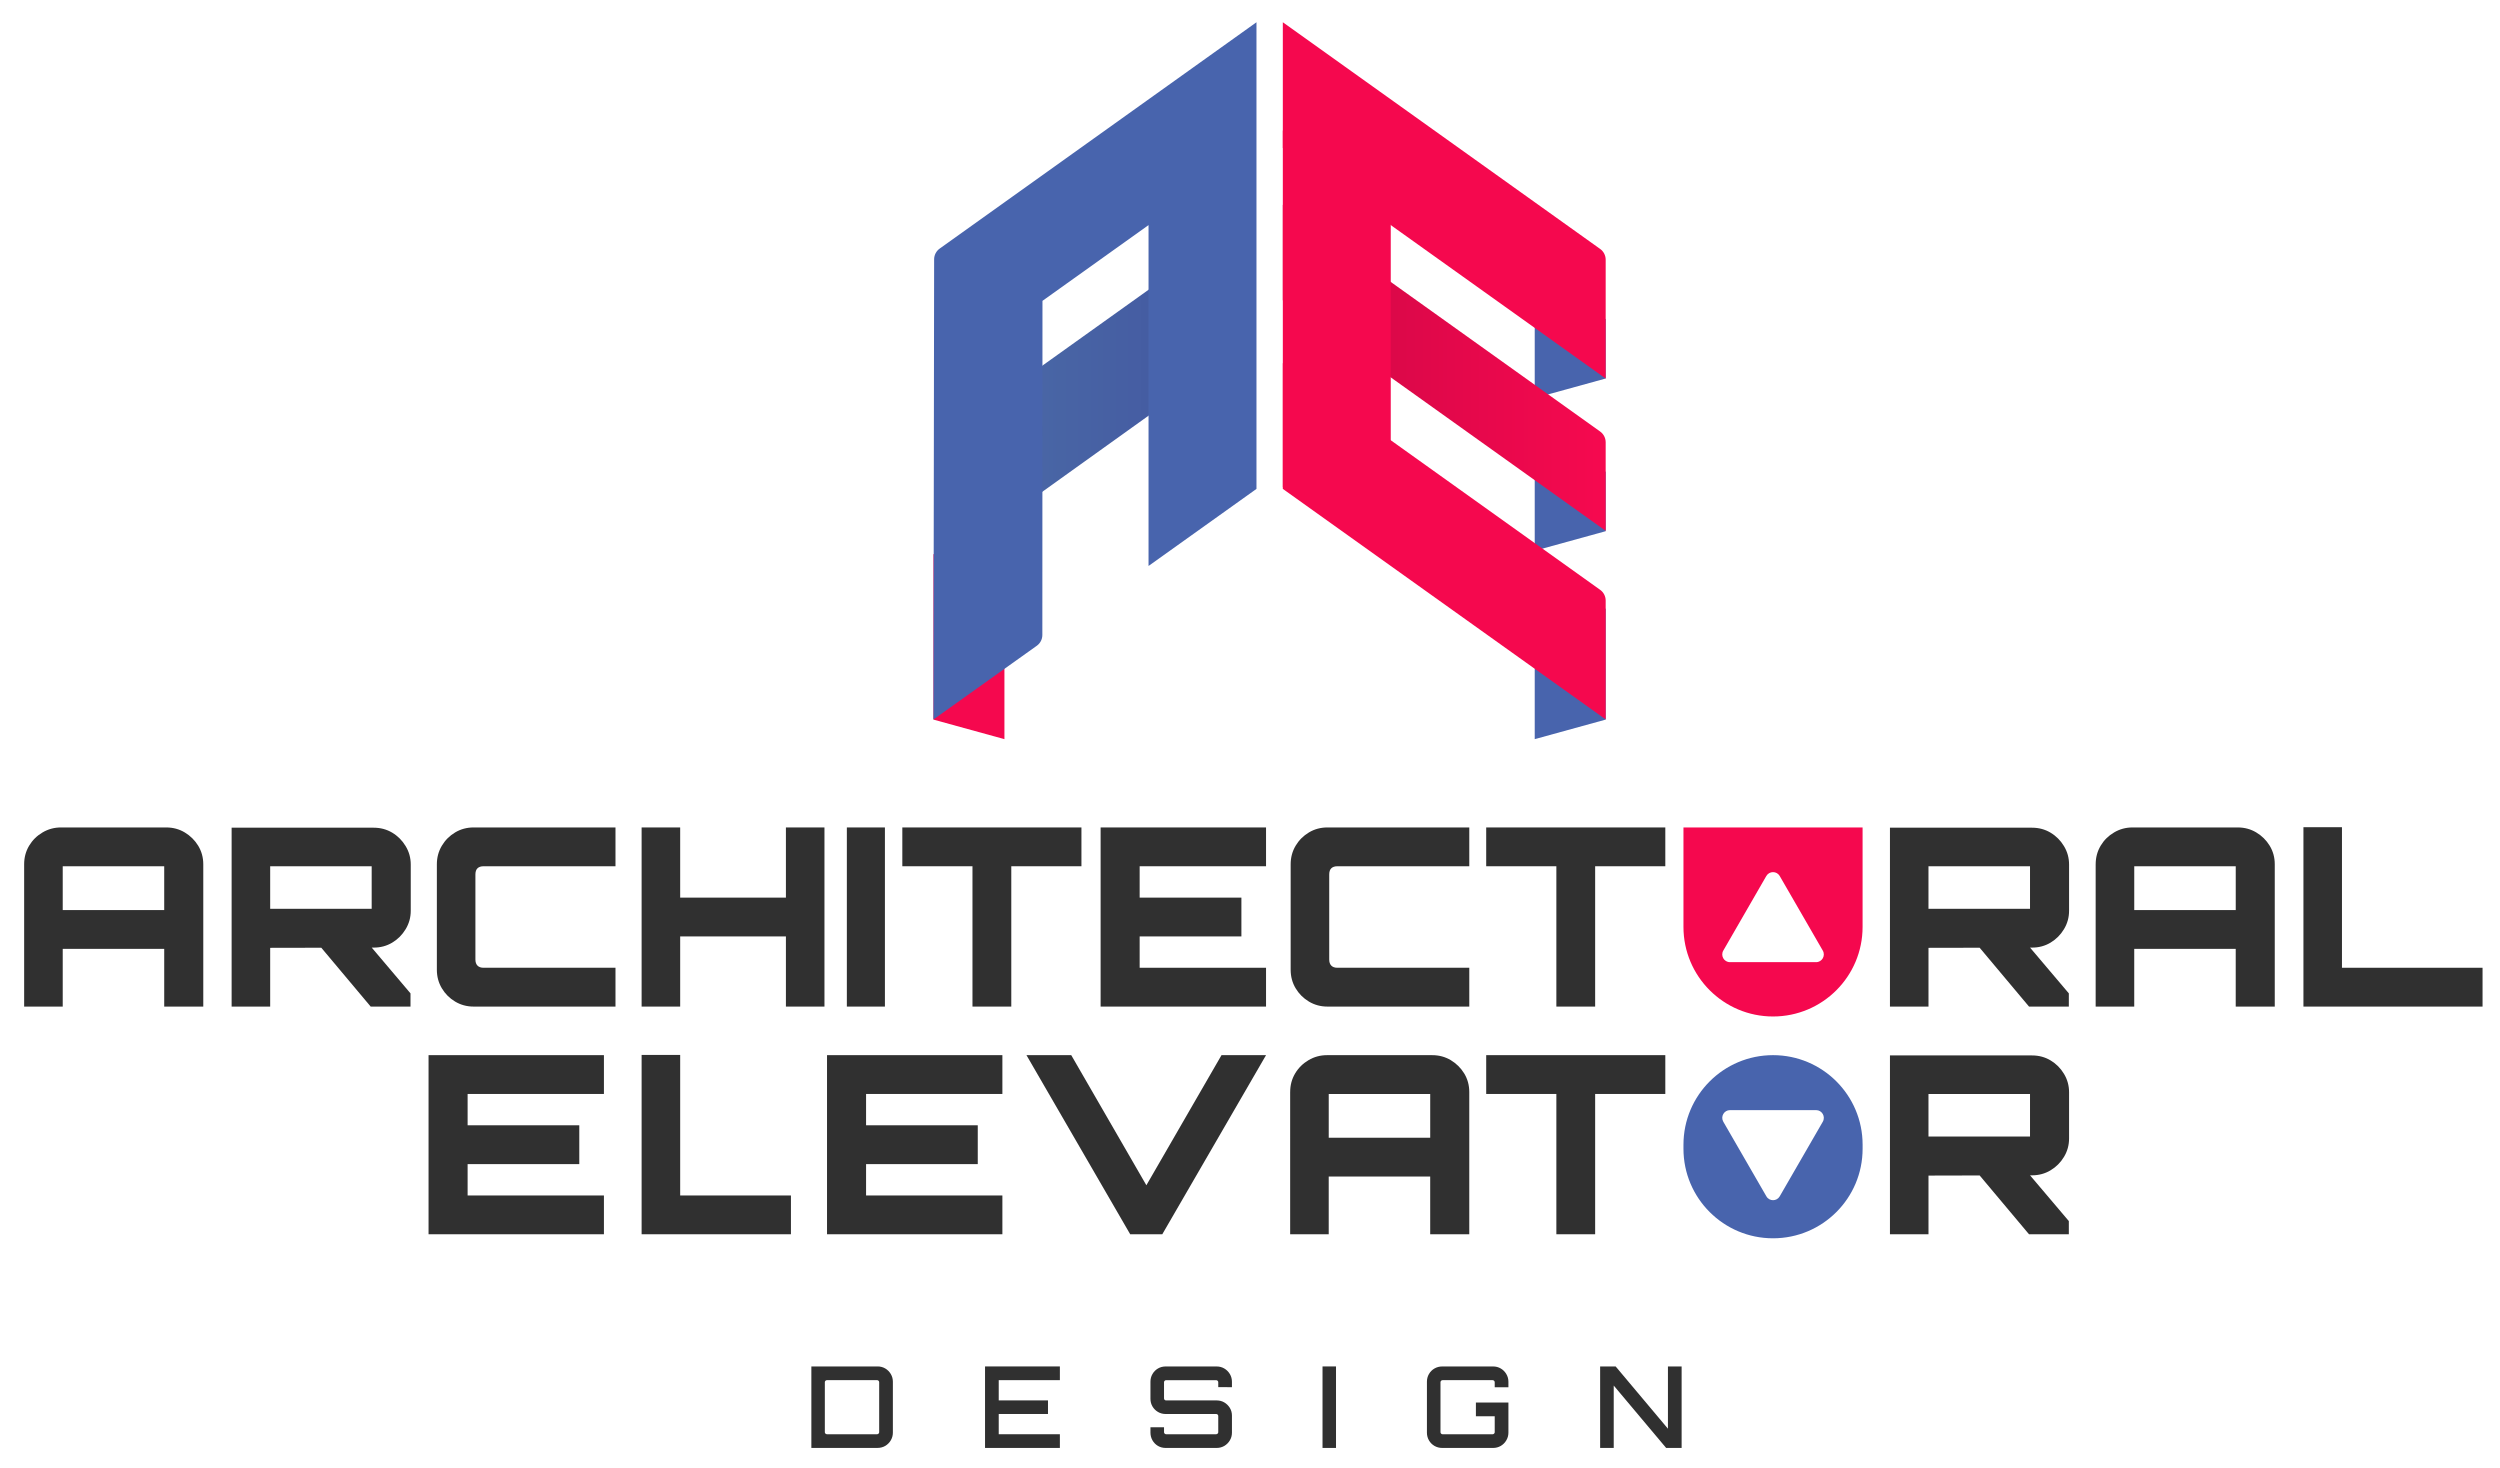 <?xml version="1.0" encoding="utf-8"?>
<!-- Generator: Adobe Illustrator 16.0.0, SVG Export Plug-In . SVG Version: 6.00 Build 0)  -->
<!DOCTYPE svg PUBLIC "-//W3C//DTD SVG 1.1//EN" "http://www.w3.org/Graphics/SVG/1.1/DTD/svg11.dtd">
<svg version="1.1" id="Layer_1" xmlns="http://www.w3.org/2000/svg" xmlns:xlink="http://www.w3.org/1999/xlink" x="0px" y="0px"
	 width="200px" height="117.444px" viewBox="0 0 200 117.444" enable-background="new 0 0 200 117.444" xml:space="preserve">
<polygon fill="#F5084E" points="80.354,48.373 74.677,44.317 74.677,57.568 80.354,59.132 "/>
<g>
	<defs>
		<polygon id="SVGID_1_" points="99.877,27.529 82.746,39.8 82.784,29.683 99.877,17.469 		"/>
	</defs>
	<clipPath id="SVGID_2_">
		<use xlink:href="#SVGID_1_"  overflow="visible"/>
	</clipPath>
	
		<linearGradient id="SVGID_3_" gradientUnits="userSpaceOnUse" x1="-219.623" y1="275.379" x2="-219.001" y2="275.379" gradientTransform="matrix(27.534 0 0 -27.534 6129.816 7610.851)">
		<stop  offset="0" style="stop-color:#4966A5"/>
		<stop  offset="0.994" style="stop-color:#4255A0"/>
		<stop  offset="1" style="stop-color:#4255A0"/>
	</linearGradient>
	<rect x="82.746" y="17.469" clip-path="url(#SVGID_2_)" fill="url(#SVGID_3_)" width="17.132" height="22.332"/>
</g>
<g>
	<defs>
		<rect id="SVGID_4_" x="-99.185" y="-56.725" width="398.371" height="248.895"/>
	</defs>
	<clipPath id="SVGID_5_">
		<use xlink:href="#SVGID_4_"  overflow="visible"/>
	</clipPath>
	<path clip-path="url(#SVGID_5_)" fill="#4864AD" d="M74.73,20.747l-0.054,36.809l8.267-5.894c0.279-0.199,0.445-0.519,0.445-0.862
		l0.01-26.732l8.485-6.06v17.431v9.839l8.635-6.166V1.78L75.174,19.887C74.896,20.085,74.731,20.406,74.73,20.747"/>
	<polygon clip-path="url(#SVGID_5_)" fill="#4864AD" points="122.778,52.729 128.454,48.673 128.454,57.568 122.778,59.132 	"/>
	<polygon clip-path="url(#SVGID_5_)" fill="#4864AD" points="122.778,37.657 128.454,37.728 128.454,42.496 122.778,44.06 	"/>
	<polygon clip-path="url(#SVGID_5_)" fill="#4864AD" points="122.778,25.442 128.454,25.513 128.454,30.282 122.778,31.846 	"/>
	<path clip-path="url(#SVGID_5_)" fill="#F5084E" d="M102.626,11.841l25.828,18.444v-9.508c0-0.342-0.164-0.664-0.443-0.862
		L102.626,1.78V11.841z"/>
	<path clip-path="url(#SVGID_5_)" fill="#F5084E" d="M102.626,39.111l25.828,18.444v-9.508c0-0.342-0.164-0.663-0.443-0.861
		L102.626,29.05V39.111z"/>
</g>
<g>
	<defs>
		<path id="SVGID_6_" d="M102.626,24.024l25.828,18.444v-7.083c0-0.342-0.164-0.664-0.443-0.863l-25.385-18.135V24.024z"/>
	</defs>
	<clipPath id="SVGID_7_">
		<use xlink:href="#SVGID_6_"  overflow="visible"/>
	</clipPath>
	
		<linearGradient id="SVGID_8_" gradientUnits="userSpaceOnUse" x1="-220.042" y1="275.58" x2="-219.419" y2="275.58" gradientTransform="matrix(41.508 0 0 -41.508 9236.053 11468.122)">
		<stop  offset="0" style="stop-color:#CE0746"/>
		<stop  offset="1" style="stop-color:#F6094F"/>
	</linearGradient>
	<rect x="102.626" y="16.388" clip-path="url(#SVGID_7_)" fill="url(#SVGID_8_)" width="25.828" height="26.081"/>
</g>
<g>
	<defs>
		<rect id="SVGID_9_" x="-99.185" y="-56.725" width="398.371" height="248.895"/>
	</defs>
	<clipPath id="SVGID_10_">
		<use xlink:href="#SVGID_9_"  overflow="visible"/>
	</clipPath>
	<rect x="102.626" y="10.446" clip-path="url(#SVGID_10_)" fill="#F5084E" width="8.634" height="28.531"/>
	<path clip-path="url(#SVGID_10_)" fill="#303030" d="M1.932,69.142c0-0.544,0.132-1.037,0.398-1.484
		c0.266-0.444,0.623-0.798,1.075-1.063c0.451-0.266,0.942-0.399,1.473-0.399h8.418c0.543,0,1.038,0.133,1.483,0.399
		c0.444,0.265,0.802,0.619,1.076,1.063c0.271,0.447,0.407,0.94,0.407,1.484v11.385h-3.125v-4.618H5.018v4.618H1.932V69.142z
		 M13.137,69.3H5.018v3.503h8.119V69.3z"/>
	<path clip-path="url(#SVGID_10_)" fill="#303030" d="M31.377,75.411c0.445-0.266,0.803-0.625,1.074-1.075
		c0.273-0.453,0.409-0.942,0.409-1.474v-3.7c0-0.531-0.136-1.023-0.409-1.473c-0.271-0.451-0.629-0.81-1.074-1.076
		c-0.445-0.265-0.939-0.397-1.483-0.397H18.53v14.311h3.084v-4.7l4.09-0.008l3.951,4.708h3.185v-1.057l-3.102-3.662h0.155
		C30.438,75.809,30.932,75.677,31.377,75.411 M21.614,69.3h8.12v3.403h-8.12V69.3z"/>
	<path clip-path="url(#SVGID_10_)" fill="#303030" d="M37.895,80.527c-0.544,0-1.038-0.134-1.483-0.4
		c-0.444-0.265-0.8-0.619-1.064-1.063c-0.266-0.445-0.399-0.939-0.399-1.484v-8.438c0-0.544,0.134-1.038,0.399-1.483
		c0.265-0.445,0.62-0.799,1.064-1.064c0.445-0.266,0.938-0.399,1.483-0.399h11.344V69.3H38.69c-0.212,0-0.375,0.054-0.488,0.16
		c-0.112,0.107-0.169,0.272-0.169,0.498v6.806c0,0.213,0.058,0.375,0.169,0.488c0.113,0.113,0.276,0.169,0.488,0.169h10.549v3.106
		H37.895z"/>
	<polygon clip-path="url(#SVGID_10_)" fill="#303030" points="51.329,80.527 51.329,66.196 54.414,66.196 54.414,71.81 
		62.873,71.81 62.873,66.196 65.957,66.196 65.957,80.527 62.873,80.527 62.873,74.914 54.414,74.914 54.414,80.527 	"/>
	<rect x="67.748" y="66.196" clip-path="url(#SVGID_10_)" fill="#303030" width="3.045" height="14.331"/>
	<polygon clip-path="url(#SVGID_10_)" fill="#303030" points="77.798,80.527 77.798,69.3 72.186,69.3 72.186,66.196 86.515,66.196 
		86.515,69.3 80.903,69.3 80.903,80.527 	"/>
	<polygon clip-path="url(#SVGID_10_)" fill="#303030" points="88.049,80.527 88.049,66.196 101.283,66.196 101.283,69.3 
		91.172,69.3 91.172,71.81 99.312,71.81 99.312,74.914 91.172,74.914 91.172,77.421 101.283,77.421 101.283,80.527 	"/>
	<path clip-path="url(#SVGID_10_)" fill="#303030" d="M106.198,80.527c-0.545,0-1.037-0.134-1.483-0.4
		c-0.443-0.265-0.799-0.619-1.064-1.063c-0.266-0.445-0.398-0.939-0.398-1.484v-8.438c0-0.544,0.133-1.038,0.398-1.483
		s0.621-0.799,1.064-1.064c0.446-0.266,0.938-0.399,1.483-0.399h11.345V69.3h-10.548c-0.215,0-0.376,0.054-0.488,0.16
		c-0.112,0.107-0.169,0.272-0.169,0.498v6.806c0,0.213,0.057,0.375,0.169,0.488s0.273,0.169,0.488,0.169h10.548v3.106H106.198z"/>
	<polygon clip-path="url(#SVGID_10_)" fill="#303030" points="124.509,80.527 124.509,69.3 118.896,69.3 118.896,66.196 
		133.225,66.196 133.225,69.3 127.612,69.3 127.612,80.527 	"/>
	<path clip-path="url(#SVGID_10_)" fill="#303030" d="M164.043,75.411c0.444-0.266,0.803-0.625,1.074-1.075
		c0.273-0.453,0.408-0.942,0.408-1.474v-3.7c0-0.531-0.135-1.023-0.408-1.473c-0.271-0.451-0.63-0.81-1.074-1.076
		c-0.444-0.265-0.939-0.397-1.482-0.397h-11.365v14.311h3.083v-4.7l4.093-0.008l3.949,4.708h3.185v-1.057l-3.102-3.662h0.157
		C163.104,75.809,163.599,75.677,164.043,75.411 M154.278,69.3h8.123v3.403h-8.123V69.3z"/>
	<path clip-path="url(#SVGID_10_)" fill="#303030" d="M167.654,69.142c0-0.544,0.133-1.037,0.398-1.484
		c0.265-0.444,0.623-0.798,1.076-1.063c0.449-0.266,0.941-0.399,1.472-0.399h8.418c0.544,0,1.038,0.133,1.481,0.399
		c0.446,0.265,0.805,0.619,1.076,1.063c0.272,0.447,0.406,0.94,0.406,1.484v11.385h-3.123v-4.618h-8.119v4.618h-3.086V69.142z
		 M178.859,69.3h-8.119v3.503h8.119V69.3z"/>
	<polygon clip-path="url(#SVGID_10_)" fill="#303030" points="184.275,80.527 184.275,66.176 187.357,66.176 187.357,77.421 
		198.604,77.421 198.604,80.527 	"/>
	<polygon clip-path="url(#SVGID_10_)" fill="#303030" points="34.284,98.741 34.284,84.412 48.314,84.412 48.314,87.517 
		37.409,87.517 37.409,90.023 46.343,90.023 46.343,93.129 37.409,93.129 37.409,95.638 48.314,95.638 48.314,98.741 	"/>
	<polygon clip-path="url(#SVGID_10_)" fill="#303030" points="51.329,98.741 51.329,84.394 54.414,84.394 54.414,95.638 
		63.275,95.638 63.275,98.741 	"/>
	<polygon clip-path="url(#SVGID_10_)" fill="#303030" points="66.162,98.741 66.162,84.412 80.191,84.412 80.191,87.517 
		69.286,87.517 69.286,90.023 78.221,90.023 78.221,93.129 69.286,93.129 69.286,95.638 80.191,95.638 80.191,98.741 	"/>
	<polygon clip-path="url(#SVGID_10_)" fill="#303030" points="90.416,98.741 82.117,84.412 85.699,84.412 91.71,94.821 
		97.721,84.412 101.283,84.412 92.983,98.741 	"/>
	<path clip-path="url(#SVGID_10_)" fill="#303030" d="M103.214,87.359c0-0.546,0.132-1.04,0.397-1.484
		c0.264-0.444,0.624-0.799,1.075-1.064c0.45-0.265,0.942-0.398,1.474-0.398h8.417c0.544,0,1.039,0.134,1.483,0.398
		c0.442,0.266,0.803,0.62,1.076,1.064c0.269,0.444,0.406,0.938,0.406,1.484v11.382h-3.126v-4.617h-8.118v4.617h-3.085V87.359z
		 M114.417,87.518h-8.118v3.502h8.118V87.518z"/>
	<polygon clip-path="url(#SVGID_10_)" fill="#303030" points="124.509,98.741 124.509,87.517 118.896,87.517 118.896,84.412 
		133.225,84.412 133.225,87.517 127.612,87.517 127.612,98.741 	"/>
	<path clip-path="url(#SVGID_10_)" fill="#303030" d="M164.043,93.626c0.444-0.265,0.803-0.622,1.074-1.072
		c0.273-0.453,0.408-0.942,0.408-1.475v-3.702c0-0.528-0.135-1.021-0.408-1.472c-0.271-0.451-0.63-0.81-1.074-1.074
		c-0.444-0.266-0.939-0.397-1.482-0.397h-11.365v14.308h3.083v-4.696l4.093-0.01l3.949,4.706h3.185v-1.056l-3.102-3.658l0.157-0.002
		C163.104,94.025,163.599,93.893,164.043,93.626 M154.278,87.518h8.123v3.404h-8.123V87.518z"/>
	<path clip-path="url(#SVGID_10_)" fill="#303030" d="M64.909,115.835v-6.52h5.299c0.224,0,0.427,0.054,0.612,0.162
		c0.184,0.108,0.331,0.257,0.443,0.443c0.111,0.187,0.167,0.394,0.167,0.617v4.075c0,0.222-0.056,0.429-0.167,0.615
		c-0.112,0.188-0.26,0.337-0.443,0.445c-0.185,0.106-0.388,0.161-0.612,0.161H64.909z M66.159,114.739h4.012
		c0.042,0,0.08-0.017,0.113-0.05c0.033-0.031,0.05-0.069,0.05-0.112v-4.004c0-0.042-0.017-0.079-0.05-0.112
		c-0.033-0.033-0.071-0.049-0.113-0.049h-4.012c-0.048,0-0.089,0.016-0.123,0.049c-0.032,0.033-0.049,0.07-0.049,0.112v4.004
		c0,0.043,0.017,0.081,0.049,0.112C66.07,114.723,66.111,114.739,66.159,114.739"/>
	<polygon clip-path="url(#SVGID_10_)" fill="#303030" points="78.803,115.835 78.803,109.315 84.79,109.315 84.79,110.412 
		79.898,110.412 79.898,112.032 83.839,112.032 83.839,113.119 79.898,113.119 79.898,114.739 84.79,114.739 84.79,115.835 	"/>
	<path clip-path="url(#SVGID_10_)" fill="#303030" d="M93.249,115.835c-0.224,0-0.428-0.055-0.612-0.161
		c-0.184-0.11-0.33-0.257-0.439-0.445c-0.107-0.187-0.162-0.394-0.162-0.615v-0.435h1.086v0.398c0,0.043,0.017,0.079,0.049,0.112
		c0.034,0.033,0.071,0.05,0.114,0.05h4.003c0.048,0,0.088-0.017,0.122-0.05c0.033-0.033,0.05-0.069,0.05-0.112v-1.296
		c0-0.048-0.017-0.088-0.05-0.117c-0.034-0.029-0.074-0.045-0.122-0.045h-4.04c-0.224,0-0.428-0.055-0.612-0.164
		c-0.184-0.108-0.33-0.254-0.439-0.439c-0.107-0.185-0.162-0.387-0.162-0.611v-1.366c0-0.224,0.054-0.431,0.162-0.617
		c0.109-0.187,0.255-0.335,0.439-0.443s0.388-0.162,0.612-0.162h4.084c0.223,0,0.427,0.054,0.611,0.162
		c0.185,0.108,0.332,0.257,0.445,0.443c0.111,0.187,0.167,0.394,0.167,0.617v0.434H97.46v-0.398c0-0.042-0.017-0.079-0.05-0.112
		c-0.034-0.033-0.074-0.049-0.122-0.049h-4.003c-0.042,0-0.08,0.016-0.114,0.049c-0.033,0.033-0.049,0.07-0.049,0.112v1.297
		c0,0.046,0.017,0.088,0.049,0.117c0.034,0.029,0.071,0.045,0.114,0.045h4.048c0.223,0,0.427,0.053,0.611,0.161
		c0.185,0.108,0.332,0.258,0.445,0.438c0.111,0.186,0.167,0.391,0.167,0.613v1.368c0,0.222-0.056,0.429-0.167,0.615
		c-0.113,0.188-0.26,0.335-0.445,0.445c-0.184,0.106-0.388,0.161-0.611,0.161H93.249z"/>
	<rect x="105.802" y="109.315" clip-path="url(#SVGID_10_)" fill="#303030" width="1.079" height="6.52"/>
	<path clip-path="url(#SVGID_10_)" fill="#303030" d="M115.376,115.835c-0.224,0-0.43-0.055-0.617-0.161
		c-0.187-0.11-0.335-0.257-0.443-0.445c-0.108-0.187-0.162-0.394-0.162-0.615v-4.075c0-0.224,0.054-0.431,0.162-0.617
		s0.257-0.335,0.443-0.443c0.188-0.108,0.394-0.162,0.617-0.162h4.076c0.222,0,0.424,0.054,0.609,0.162
		c0.185,0.108,0.334,0.257,0.443,0.443c0.112,0.187,0.169,0.394,0.169,0.617v0.443h-1.096v-0.408c0-0.042-0.017-0.079-0.05-0.112
		s-0.072-0.049-0.112-0.049h-4.014c-0.042,0-0.081,0.016-0.114,0.049c-0.031,0.033-0.048,0.07-0.048,0.112v4.004
		c0,0.043,0.017,0.079,0.048,0.112c0.033,0.033,0.072,0.05,0.114,0.05h4.014c0.04,0,0.079-0.017,0.112-0.05s0.05-0.069,0.05-0.112
		v-1.278h-1.505v-1.096h2.601v2.41c0,0.222-0.057,0.429-0.169,0.615c-0.109,0.188-0.259,0.335-0.443,0.445
		c-0.186,0.106-0.388,0.161-0.609,0.161H115.376z"/>
	<polygon clip-path="url(#SVGID_10_)" fill="#303030" points="128.011,115.835 128.011,109.315 129.251,109.315 133.435,114.297 
		133.435,109.315 134.53,109.315 134.53,115.835 133.291,115.835 129.098,110.844 129.098,115.835 	"/>
	<path clip-path="url(#SVGID_10_)" fill="#4864AD" d="M141.843,84.412c-3.957,0-7.166,3.208-7.166,7.164V91.9
		c0,3.956,3.209,7.164,7.166,7.164c3.958,0,7.166-3.208,7.166-7.164v-0.324C149.009,87.62,145.801,84.412,141.843,84.412
		 M145.823,89.739l-3.445,5.967c-0.239,0.413-0.832,0.413-1.068,0l-3.445-5.967c-0.239-0.414,0.059-0.929,0.532-0.929h6.892
		C145.763,88.811,146.061,89.325,145.823,89.739"/>
	<path clip-path="url(#SVGID_10_)" fill="#F5084E" d="M149.007,66.196h-4.68h-4.787h-4.863v7.959c0,3.956,3.209,7.164,7.166,7.164
		c3.956,0,7.164-3.208,7.164-7.164V66.196z M145.288,76.973h-6.892c-0.474,0-0.771-0.516-0.532-0.928l3.441-5.966
		c0.24-0.412,0.833-0.412,1.072,0l3.445,5.966C146.061,76.457,145.763,76.973,145.288,76.973"/>
</g>
</svg>
